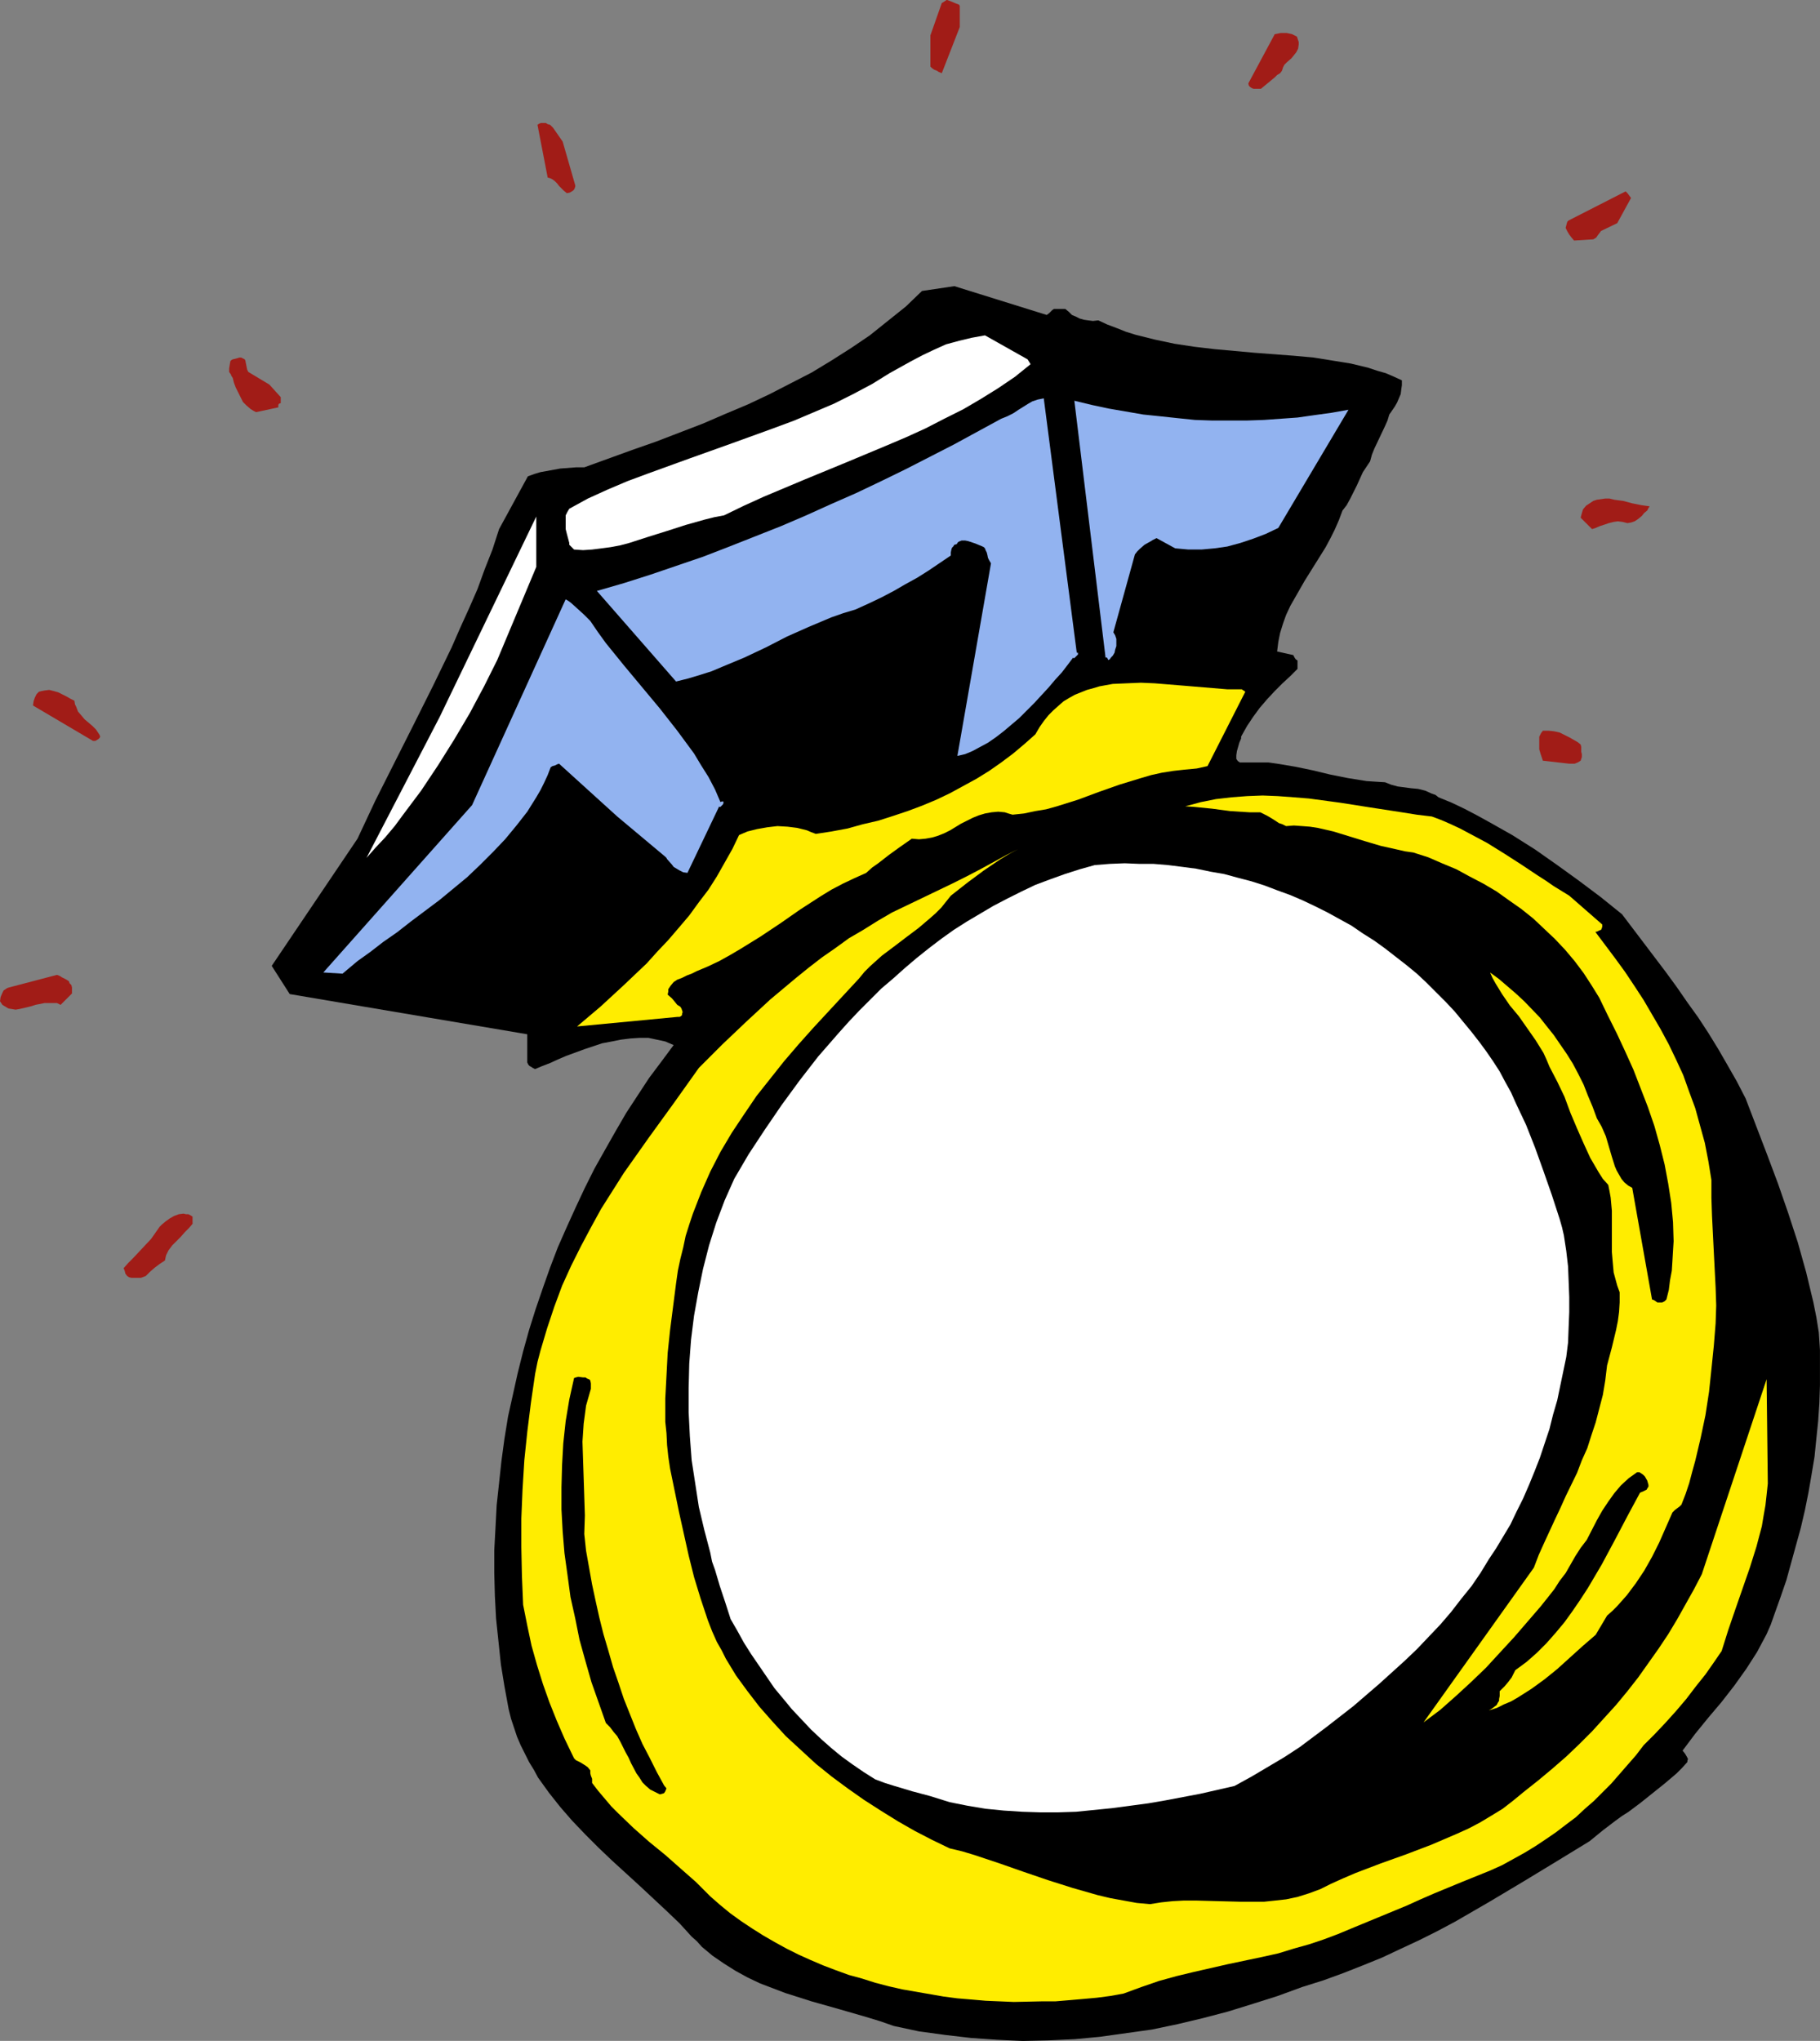 <?xml version="1.0" encoding="UTF-8" standalone="no"?>
<svg
   version="1.0"
   width="129.724mm"
   height="145.441mm"
   id="svg21"
   sodipodi:docname="Ring 16.wmf"
   xmlns:inkscape="http://www.inkscape.org/namespaces/inkscape"
   xmlns:sodipodi="http://sodipodi.sourceforge.net/DTD/sodipodi-0.dtd"
   xmlns="http://www.w3.org/2000/svg"
   xmlns:svg="http://www.w3.org/2000/svg">
  <rect width="100%" height="100%" fill="#808080" stroke="none"/>
  <sodipodi:namedview
     id="namedview21"
     pagecolor="#ffffff"
     bordercolor="#000000"
     borderopacity="0.25"
     inkscape:showpageshadow="2"
     inkscape:pageopacity="0.0"
     inkscape:pagecheckerboard="0"
     inkscape:deskcolor="#d1d1d1"
     inkscape:document-units="mm" />
  <defs
     id="defs1">
    <pattern
       id="WMFhbasepattern"
       patternUnits="userSpaceOnUse"
       width="6"
       height="6"
       x="0"
       y="0" />
  </defs>
  <path
     style="fill:#000000;fill-opacity:1;fill-rule:evenodd;stroke:none"
     d="m 489.971,358.872 -0.646,-4.04 -0.808,-4.04 -0.97,-4.04 -0.97,-4.04 -2.262,-8.079 -2.586,-7.917 -2.747,-7.917 -2.909,-7.756 -2.909,-7.594 -2.909,-7.594 -2.424,-4.686 -2.586,-4.524 -2.424,-4.201 -2.586,-4.201 -2.747,-4.201 -2.909,-4.04 -2.909,-4.201 -3.07,-4.201 -11.635,-15.35 -5.818,-4.686 -5.818,-4.363 -5.818,-4.201 -5.979,-4.201 -6.141,-3.878 -6.302,-3.555 -3.232,-1.777 -3.394,-1.777 -3.394,-1.616 -3.555,-1.454 -0.808,-0.646 -0.97,-0.323 -1.778,-0.808 -1.939,-0.485 -1.778,-0.162 -3.717,-0.485 -1.778,-0.485 -1.616,-0.646 -2.586,-0.162 -2.424,-0.162 -5.01,-0.808 -4.848,-0.969 -4.686,-1.131 -4.686,-0.969 -4.848,-0.808 -2.262,-0.323 h -2.424 -2.424 -2.424 -0.485 l -0.485,-0.323 -0.162,-0.162 -0.323,-0.485 v -0.485 -0.485 l 0.162,-1.131 0.323,-1.131 0.323,-1.131 0.485,-1.131 v -0.485 l 0.162,-0.323 1.454,-2.585 1.616,-2.424 1.778,-2.424 1.939,-2.262 2.101,-2.262 2.101,-2.101 2.101,-1.939 1.939,-1.939 v -1.939 -0.323 l -0.485,-0.323 -0.323,-0.485 -0.323,-0.646 -4.363,-0.969 0.323,-2.585 0.485,-2.424 0.808,-2.585 0.808,-2.262 1.131,-2.424 1.293,-2.262 2.586,-4.524 5.656,-9.049 1.293,-2.424 1.131,-2.262 1.131,-2.585 0.97,-2.585 1.131,-1.454 0.97,-1.777 1.778,-3.555 1.616,-3.555 0.97,-1.454 0.97,-1.454 0.485,-1.777 0.646,-1.616 1.454,-3.07 1.454,-3.07 0.646,-1.454 0.485,-1.616 1.454,-2.101 0.646,-1.131 0.485,-1.131 0.485,-1.131 0.162,-1.293 0.162,-1.131 v -1.293 l -2.101,-0.969 -2.262,-0.969 -2.262,-0.646 -2.424,-0.808 -4.686,-1.131 -5.01,-0.808 -5.01,-0.808 -5.333,-0.485 -10.666,-0.808 -10.666,-0.969 -5.494,-0.646 -5.333,-0.808 -5.333,-1.131 -5.171,-1.293 -2.586,-0.808 -2.424,-0.969 -2.586,-0.969 -2.424,-1.131 -1.454,0.162 -1.293,-0.162 -1.131,-0.162 -1.131,-0.323 -0.97,-0.485 -1.131,-0.485 -0.808,-0.808 -0.97,-0.808 h -3.07 l -0.485,0.323 -0.323,0.323 -0.485,0.485 -0.646,0.485 -24.886,-7.756 -8.726,1.293 -4.363,4.201 -4.848,3.878 -4.848,3.878 -5.01,3.393 -5.333,3.393 -5.333,3.232 -5.656,2.908 -5.656,2.908 -5.818,2.747 -6.141,2.585 -5.979,2.585 -6.302,2.424 -6.302,2.424 -6.464,2.262 -12.928,4.686 h -2.262 l -2.101,0.162 -2.101,0.162 -1.778,0.323 -1.778,0.323 -1.778,0.323 -1.616,0.485 -1.778,0.646 -7.757,14.219 -1.778,5.494 -2.101,5.332 -1.939,5.332 -2.262,5.171 -2.424,5.332 -2.262,5.171 -5.01,10.341 -5.171,10.341 -10.342,20.521 -4.848,10.341 -23.109,34.255 4.848,7.594 20.038,3.393 43.955,7.433 v 7.11 0.485 l 0.323,0.646 0.323,0.323 0.323,0.162 0.485,0.323 0.646,0.323 1.939,-0.808 2.101,-0.808 2.101,-0.969 2.262,-0.969 4.848,-1.777 2.424,-0.808 2.424,-0.808 2.586,-0.485 2.424,-0.485 2.586,-0.323 2.424,-0.162 h 2.424 l 2.262,0.485 2.262,0.485 2.262,0.969 -3.232,4.363 -3.394,4.524 -3.07,4.686 -3.07,4.686 -2.909,5.009 -2.747,4.847 -2.909,5.171 -2.586,5.171 -2.424,5.171 -2.424,5.332 -2.424,5.494 -2.101,5.494 -1.939,5.494 -1.939,5.655 -1.778,5.655 -1.616,5.817 -1.454,5.817 -1.293,5.817 -1.293,5.817 -0.97,5.979 -0.808,5.979 -0.646,5.979 -0.646,5.979 -0.323,6.14 -0.323,5.979 v 6.14 l 0.162,6.14 0.323,6.14 0.646,6.14 0.646,6.14 0.97,5.979 1.131,6.14 0.646,2.585 0.808,2.424 0.808,2.424 0.97,2.262 1.131,2.262 1.131,2.262 1.293,2.101 1.131,2.101 2.909,4.04 3.07,3.878 3.232,3.716 3.555,3.716 3.555,3.555 3.555,3.393 7.434,6.786 7.272,6.786 3.555,3.393 3.232,3.555 1.454,1.293 1.293,1.454 2.909,2.424 3.07,2.101 3.07,1.939 3.232,1.777 3.394,1.616 3.394,1.293 3.394,1.293 3.555,1.131 3.555,1.131 7.434,2.101 7.272,2.101 3.717,1.131 3.717,1.293 6.787,1.454 7.11,0.969 6.949,0.808 6.949,0.485 6.949,0.323 6.949,-0.162 7.11,-0.323 6.787,-0.646 6.949,-0.969 6.949,-0.969 6.949,-1.454 6.787,-1.616 6.787,-1.777 6.787,-2.101 6.626,-2.101 6.626,-2.424 5.656,-1.777 5.333,-1.939 5.333,-2.101 5.171,-2.101 5.171,-2.424 4.848,-2.262 4.848,-2.424 4.848,-2.585 9.211,-5.332 9.211,-5.494 9.05,-5.494 8.726,-5.332 3.555,-2.908 3.394,-2.585 1.778,-1.293 1.778,-1.131 3.232,-2.424 3.232,-2.585 3.232,-2.585 3.232,-2.747 1.454,-1.454 1.454,-1.616 v -0.323 l 0.162,-0.485 -0.162,-0.323 -0.162,-0.323 -0.485,-0.808 -0.646,-0.808 3.394,-4.524 3.555,-4.363 3.555,-4.201 3.394,-4.363 3.232,-4.524 1.454,-2.262 1.454,-2.262 1.293,-2.424 1.293,-2.424 1.131,-2.585 0.97,-2.747 1.616,-4.524 1.616,-4.686 1.293,-4.686 1.293,-4.686 1.293,-4.686 1.131,-4.847 0.97,-4.847 0.808,-4.686 0.808,-4.847 0.485,-4.847 0.485,-4.686 0.323,-4.847 0.162,-4.847 v -4.686 -4.847 z"
     id="path1" />
  <path
     style="fill:#ffed00;fill-opacity:1;fill-rule:evenodd;stroke:none"
     d="m 476.235,399.591 -0.323,-28.115 -17.453,52.514 -2.101,4.04 -2.262,4.04 -2.262,4.04 -2.424,4.04 -2.586,3.878 -2.747,3.878 -2.747,3.878 -2.909,3.716 -3.07,3.716 -3.232,3.555 -3.232,3.555 -3.394,3.393 -3.555,3.393 -3.717,3.232 -3.878,3.232 -3.878,3.07 -2.747,2.262 -2.909,2.262 -2.909,1.777 -3.232,1.939 -3.07,1.616 -3.232,1.454 -3.394,1.454 -3.394,1.454 -6.787,2.585 -6.787,2.424 -6.787,2.585 -3.394,1.454 -3.232,1.454 -2.909,1.454 -3.07,1.131 -3.07,0.969 -3.07,0.646 -2.909,0.323 -3.07,0.323 h -3.07 -3.07 l -6.302,-0.162 -5.979,-0.162 h -3.07 l -3.07,0.162 -3.07,0.323 -3.07,0.485 -3.555,-0.323 -3.555,-0.646 -3.555,-0.646 -3.394,-0.808 -3.394,-0.969 -3.394,-0.969 -6.626,-2.101 -6.626,-2.262 -6.464,-2.262 -6.787,-2.262 -3.232,-0.969 -3.394,-0.808 -4.686,-2.262 -4.686,-2.424 -4.525,-2.585 -4.686,-2.908 -4.525,-2.908 -4.363,-3.07 -4.363,-3.232 -4.202,-3.393 -4.04,-3.716 -4.04,-3.716 -3.555,-3.878 -3.555,-4.04 -3.232,-4.201 -3.07,-4.201 -2.747,-4.524 -1.131,-2.262 -1.293,-2.262 -1.293,-2.908 -1.131,-2.908 -1.939,-5.817 -1.778,-5.817 -1.454,-5.817 -1.293,-5.817 -1.293,-5.817 -2.424,-11.795 -0.485,-3.232 -0.323,-3.07 -0.162,-3.232 -0.323,-3.07 v -6.302 l 0.323,-6.14 0.323,-6.14 0.646,-6.14 0.808,-6.302 0.808,-6.302 0.485,-3.393 0.646,-3.07 0.808,-3.232 0.646,-3.07 0.97,-3.07 0.97,-2.908 1.131,-2.908 1.131,-2.908 2.424,-5.494 2.747,-5.332 3.07,-5.171 3.232,-4.847 3.394,-5.009 3.717,-4.686 3.717,-4.686 3.878,-4.524 4.04,-4.524 4.04,-4.363 8.242,-8.887 1.454,-1.777 1.454,-1.454 3.232,-2.908 3.232,-2.424 3.394,-2.585 3.232,-2.424 3.232,-2.747 1.454,-1.293 1.454,-1.454 1.293,-1.616 1.293,-1.616 4.525,-3.555 4.363,-3.232 4.525,-3.07 2.424,-1.454 2.424,-1.293 -1.616,0.808 -1.616,0.808 -3.555,1.939 -3.555,1.939 -3.717,1.939 -3.878,1.939 -4.04,1.939 -4.04,1.939 -4.04,1.939 -4.04,1.939 -3.878,2.262 -3.878,2.424 -3.878,2.262 -3.555,2.585 -3.717,2.585 -3.555,2.747 -3.394,2.747 -6.949,5.817 -6.464,5.979 -6.464,6.14 -6.302,6.302 -6.787,9.533 -6.787,9.372 -6.626,9.372 -3.07,4.847 -3.07,4.847 -2.747,5.009 -2.747,5.171 -2.586,5.171 -2.424,5.332 -2.101,5.655 -1.939,5.817 -1.778,5.979 -0.808,3.07 -0.646,3.232 -1.131,7.756 -0.97,7.756 -0.808,7.756 -0.485,7.917 -0.323,7.756 v 7.756 l 0.162,7.756 0.323,7.756 1.131,5.655 1.131,5.332 1.454,5.171 1.616,5.171 1.778,5.009 1.939,4.847 2.101,4.847 2.262,4.686 0.323,0.646 0.485,0.485 1.293,0.646 1.293,0.808 0.646,0.485 0.646,0.808 v 0.808 l 0.162,0.646 0.323,0.808 v 0.485 0.646 l 1.616,2.101 1.778,2.101 1.778,2.101 1.939,1.939 4.04,3.878 4.202,3.716 4.363,3.555 4.202,3.716 4.04,3.555 3.878,3.878 2.586,2.262 2.747,2.262 2.909,2.101 2.909,1.939 3.07,1.939 3.07,1.777 3.232,1.777 3.232,1.616 3.232,1.454 3.394,1.454 3.394,1.293 3.555,1.293 3.555,0.969 3.555,1.131 3.717,0.969 3.555,0.808 3.717,0.646 3.717,0.646 3.717,0.646 3.717,0.485 3.878,0.323 3.717,0.323 7.595,0.323 7.434,-0.162 h 3.717 l 3.878,-0.323 3.717,-0.323 3.555,-0.323 3.717,-0.485 3.555,-0.646 4.848,-1.777 4.686,-1.616 4.686,-1.293 4.686,-1.131 9.211,-2.101 9.211,-1.939 4.363,-0.969 4.202,-1.293 4.04,-1.131 3.878,-1.293 3.878,-1.454 3.878,-1.616 7.434,-3.07 7.434,-3.07 3.555,-1.616 3.717,-1.616 7.434,-3.07 7.595,-3.07 3.232,-1.454 3.232,-1.777 2.909,-1.616 2.909,-1.777 2.909,-1.939 2.586,-1.777 2.747,-2.101 2.586,-1.939 2.424,-2.262 2.424,-2.101 4.686,-4.686 4.363,-5.009 2.262,-2.585 2.101,-2.747 2.909,-2.908 2.909,-3.07 2.909,-3.232 2.747,-3.232 2.586,-3.393 2.586,-3.232 2.262,-3.232 2.101,-3.07 1.778,-5.655 1.939,-5.655 3.878,-11.149 1.778,-5.655 1.454,-5.494 0.485,-2.908 0.485,-2.747 0.323,-2.908 z"
     id="path2" />
  <path
     style="fill:#ffed00;fill-opacity:1;fill-rule:evenodd;stroke:none"
     d="m 462.175,356.448 0.162,-4.847 -0.162,-4.847 -0.485,-9.533 -0.485,-9.695 -0.162,-4.847 v -4.847 l -0.808,-5.009 -0.97,-5.009 -1.293,-4.686 -1.293,-4.686 -1.616,-4.363 -1.616,-4.524 -1.939,-4.201 -1.939,-4.04 -2.262,-4.201 -2.262,-3.878 -2.262,-3.878 -2.424,-3.716 -2.586,-3.878 -2.586,-3.555 -5.333,-7.11 v -0.162 h 0.323 l 0.646,-0.323 0.485,-0.162 0.162,-0.323 0.162,-0.485 v -0.646 l -8.888,-7.756 -4.202,-2.585 -2.101,-1.454 -2.262,-1.454 -4.363,-2.908 -4.525,-2.908 -4.686,-2.908 -4.848,-2.585 -2.424,-1.293 -2.424,-1.131 -2.586,-1.131 -2.586,-0.969 -4.04,-0.485 -4.04,-0.646 -8.403,-1.293 -8.242,-1.293 -8.403,-1.131 -4.04,-0.323 -4.363,-0.323 -4.04,-0.162 -4.202,0.162 -4.202,0.323 -4.202,0.485 -4.04,0.808 -4.202,1.131 2.424,0.162 4.848,0.485 2.424,0.323 2.424,0.323 2.586,0.162 2.586,0.162 h 2.909 l 0.97,0.485 0.97,0.485 1.616,0.969 1.454,0.969 0.97,0.323 0.97,0.485 2.101,-0.162 2.262,0.162 2.101,0.162 2.101,0.323 4.202,0.969 4.202,1.293 4.202,1.293 4.363,1.293 4.363,0.969 2.101,0.485 2.262,0.323 4.04,1.293 3.717,1.616 3.878,1.616 3.555,1.939 3.717,1.939 3.555,2.101 3.394,2.424 3.232,2.262 3.232,2.585 2.909,2.747 2.909,2.747 2.747,2.908 2.586,3.07 2.424,3.232 2.101,3.232 2.101,3.393 2.262,4.686 2.424,4.847 2.262,4.847 2.262,5.009 1.939,5.009 1.939,5.009 1.778,5.171 1.454,5.171 1.293,5.171 0.97,5.171 0.808,5.171 0.485,5.171 0.162,5.171 -0.162,2.585 -0.162,2.747 -0.162,2.585 -0.485,2.585 -0.323,2.585 -0.646,2.585 -0.162,0.162 -0.323,0.323 -0.646,0.323 h -0.646 -0.646 l -0.485,-0.323 -0.485,-0.323 -0.485,-0.162 -5.333,-30.054 -1.131,-0.646 -0.97,-0.808 -0.808,-0.969 -0.646,-1.131 -0.646,-1.131 -0.485,-1.131 -0.808,-2.585 -1.616,-5.494 -1.131,-2.585 -0.646,-1.131 -0.646,-1.131 -1.131,-3.07 -1.293,-3.07 -1.131,-2.908 -1.454,-2.908 -1.454,-2.747 -1.616,-2.585 -1.778,-2.585 -1.778,-2.585 -1.939,-2.424 -1.778,-2.262 -4.202,-4.363 -2.262,-2.101 -2.262,-1.939 -2.262,-1.939 -2.424,-1.777 0.646,1.454 0.808,1.454 1.778,2.908 2.101,3.07 2.424,2.908 2.262,3.232 2.262,3.232 2.101,3.393 0.808,1.777 0.808,1.939 2.101,4.04 1.939,4.04 1.616,4.363 1.778,4.201 1.778,4.04 1.778,3.878 1.131,1.939 1.131,1.939 1.131,1.777 1.454,1.616 0.323,1.616 0.323,1.777 0.162,1.777 0.162,1.777 v 3.716 3.555 3.878 l 0.323,3.716 0.162,1.777 0.485,1.777 0.485,1.777 0.646,1.777 v 2.747 l -0.162,2.585 -0.323,2.424 -0.485,2.424 -1.131,4.686 -0.646,2.424 -0.646,2.424 -0.485,4.04 -0.646,3.878 -0.97,3.716 -0.97,3.716 -1.131,3.393 -1.131,3.555 -1.454,3.232 -1.293,3.393 -3.07,6.302 -1.454,3.232 -1.454,3.07 -2.909,6.302 -1.454,3.232 -1.293,3.393 -29.734,41.688 4.525,-3.393 4.202,-3.716 4.04,-3.716 4.04,-3.878 3.717,-4.04 3.878,-4.201 7.11,-8.241 1.939,-2.424 1.778,-2.262 1.454,-2.262 1.616,-2.101 2.586,-4.524 1.454,-2.262 1.616,-2.101 2.747,-5.332 1.454,-2.585 1.616,-2.424 1.616,-2.262 1.778,-2.101 2.101,-1.939 2.262,-1.616 h 0.646 l 0.485,0.323 0.485,0.323 0.485,0.485 0.646,1.131 0.323,1.131 v 0.485 l -0.323,0.485 -0.162,0.323 -0.323,0.162 -0.646,0.323 -0.808,0.323 -3.394,6.302 -3.394,6.463 -3.555,6.625 -3.717,6.302 -2.101,3.232 -2.101,3.07 -2.101,2.908 -2.424,2.908 -2.424,2.747 -2.586,2.585 -2.747,2.424 -3.07,2.262 -0.485,0.969 -0.485,0.969 -0.485,0.646 -0.485,0.646 -0.97,1.131 -0.97,0.969 -0.323,0.323 v 0.485 0.808 l -0.162,0.808 v 0.485 l -0.323,0.485 -0.323,0.646 -0.646,0.485 -0.646,0.485 -0.808,0.485 2.101,-0.646 1.939,-0.969 1.939,-0.808 1.939,-1.131 1.778,-1.131 1.778,-1.131 3.555,-2.585 3.394,-2.747 3.394,-3.07 3.394,-3.07 3.555,-3.07 3.07,-5.171 1.454,-1.293 1.293,-1.293 1.293,-1.454 1.293,-1.454 2.424,-3.232 2.262,-3.393 2.101,-3.716 1.939,-3.878 1.778,-4.04 1.778,-4.04 0.646,-0.646 0.646,-0.485 0.646,-0.485 0.485,-0.485 1.131,-2.908 0.97,-2.908 0.808,-3.07 0.808,-2.908 1.454,-6.14 1.293,-6.14 0.97,-6.302 0.646,-6.14 0.646,-6.302 z"
     id="path3" />
  <path
     style="fill:#a11c17;fill-opacity:1;fill-rule:evenodd;stroke:none"
     d="m 444.399,136.375 -1.131,-0.162 -1.131,-0.162 -2.424,-0.485 -2.424,-0.646 -2.424,-0.323 -1.293,-0.323 h -1.131 l -1.131,0.162 -1.131,0.162 -0.97,0.323 -0.97,0.646 -0.97,0.646 -0.808,0.969 -0.162,0.485 -0.323,1.131 -0.162,0.646 3.07,3.07 0.97,-0.323 1.131,-0.485 2.424,-0.808 1.293,-0.323 1.131,-0.162 1.293,0.162 1.293,0.323 0.97,-0.162 0.97,-0.323 0.97,-0.646 0.97,-0.808 0.646,-0.808 0.808,-0.646 0.323,-0.646 z"
     id="path4" />
  <path
     style="fill:#a11c17;fill-opacity:1;fill-rule:evenodd;stroke:none"
     d="m 438.42,52.029 -0.485,-0.485 -15.514,7.917 v 0.162 h -0.162 l -0.162,0.485 -0.162,0.646 -0.162,0.646 0.485,0.969 0.485,0.808 0.485,0.646 0.808,0.969 5.171,-0.323 0.808,-0.485 0.323,-0.485 0.485,-0.646 0.485,-0.646 4.363,-2.101 3.717,-6.786 z"
     id="path5" />
  <path
     style="fill:#a11c17;fill-opacity:1;fill-rule:evenodd;stroke:none"
     d="m 426.139,203.916 v -0.808 l -0.162,-0.646 v -0.808 -0.485 l -0.162,-0.646 -0.808,-0.646 -1.131,-0.646 -1.131,-0.646 -1.293,-0.646 -1.293,-0.646 -1.454,-0.323 -1.454,-0.162 h -1.616 l -0.485,0.646 -0.485,0.969 v 1.131 0.969 1.293 l 0.323,1.131 0.323,0.969 0.323,0.969 7.11,0.808 h 0.646 0.808 l 0.808,-0.323 0.808,-0.485 z"
     id="path6" />
  <path
     style="fill:#ffffff;fill-opacity:1;fill-rule:evenodd;stroke:none"
     d="m 422.422,361.619 0.162,-4.201 0.162,-4.04 v -4.04 l -0.162,-4.201 -0.162,-4.04 -0.485,-4.201 -0.646,-4.201 -0.485,-2.101 -0.646,-2.262 -2.101,-6.463 -2.262,-6.463 -2.262,-6.302 -2.424,-6.14 -2.747,-5.817 -1.293,-2.908 -1.616,-2.908 -1.454,-2.747 -1.778,-2.747 -1.778,-2.585 -1.778,-2.424 -2.262,-2.908 -2.262,-2.747 -2.262,-2.747 -2.424,-2.585 -2.586,-2.585 -2.586,-2.585 -2.586,-2.424 -2.747,-2.262 -2.909,-2.262 -2.909,-2.262 -2.909,-2.101 -3.07,-1.939 -3.07,-2.101 -3.232,-1.777 -3.232,-1.777 -3.232,-1.616 -3.394,-1.616 -3.394,-1.454 -3.555,-1.293 -3.394,-1.293 -3.555,-1.131 -3.717,-0.969 -3.555,-0.969 -3.717,-0.646 -3.878,-0.808 -3.717,-0.485 -3.878,-0.485 -3.878,-0.323 h -3.878 l -3.878,-0.162 -4.04,0.162 -4.04,0.323 -4.04,1.131 -4.04,1.293 -4.04,1.454 -3.878,1.454 -3.717,1.777 -3.878,1.939 -3.717,1.939 -3.555,2.101 -3.555,2.101 -3.555,2.262 -3.394,2.424 -3.394,2.585 -3.232,2.585 -3.232,2.747 -3.07,2.747 -3.232,2.747 -2.909,2.908 -2.909,2.908 -2.909,3.07 -2.747,3.07 -5.494,6.302 -5.01,6.463 -4.848,6.625 -4.525,6.625 -4.363,6.625 -3.878,6.625 -2.586,5.817 -2.262,5.979 -1.939,6.14 -1.616,6.302 -1.293,6.302 -1.131,6.302 -0.808,6.463 -0.485,6.463 -0.162,6.625 v 6.463 l 0.323,6.463 0.485,6.463 0.97,6.302 0.97,6.302 1.454,6.14 1.616,6.14 0.485,2.424 0.808,2.262 1.293,4.363 1.454,4.363 1.454,4.524 1.778,3.07 1.778,3.232 1.939,3.07 2.101,3.07 2.101,3.07 2.101,3.07 2.424,2.908 2.262,2.747 2.586,2.747 2.586,2.747 2.747,2.585 2.747,2.424 2.747,2.262 2.909,2.101 3.07,2.101 3.07,1.939 2.586,0.969 2.586,0.808 4.848,1.454 4.848,1.293 2.586,0.808 2.586,0.808 4.848,0.969 4.848,0.808 4.848,0.485 5.01,0.323 4.848,0.162 h 4.848 l 4.848,-0.162 4.848,-0.485 4.848,-0.485 4.848,-0.646 4.848,-0.646 4.686,-0.808 9.373,-1.777 9.211,-2.101 4.686,-2.585 4.363,-2.585 4.363,-2.585 4.202,-2.747 7.11,-5.332 7.272,-5.655 6.949,-5.979 3.394,-3.07 3.394,-3.07 3.394,-3.232 3.07,-3.232 3.232,-3.393 2.909,-3.393 2.747,-3.555 2.747,-3.393 2.424,-3.555 2.262,-3.716 1.939,-2.908 1.939,-3.232 1.939,-3.232 1.616,-3.393 1.778,-3.555 1.616,-3.716 1.454,-3.555 1.454,-3.716 1.293,-3.878 1.293,-3.878 0.97,-3.878 1.131,-3.878 0.808,-3.878 0.808,-3.878 0.808,-3.878 z"
     id="path7" />
  <path
     style="fill:#92b3f0;fill-opacity:1;fill-rule:evenodd;stroke:none"
     d="m 363.276,110.36 -4.525,0.808 -4.686,0.646 -4.525,0.646 -4.525,0.323 -4.525,0.323 -4.686,0.162 h -4.686 -4.525 l -4.686,-0.162 -4.686,-0.485 -4.525,-0.485 -4.686,-0.485 -4.686,-0.808 -4.686,-0.808 -4.525,-0.969 -4.686,-1.131 8.403,69.157 h 0.323 l 0.162,0.162 0.162,0.323 v 0.162 h 0.162 l 0.323,-0.162 0.323,-0.485 0.485,-0.485 0.485,-0.808 0.162,-0.808 0.323,-0.969 v -0.969 -0.969 l -0.323,-0.969 -0.485,-0.808 5.818,-21.006 0.646,-0.808 0.646,-0.646 1.293,-1.131 1.454,-0.808 0.808,-0.485 0.97,-0.485 5.01,2.747 3.555,0.323 h 3.555 l 3.555,-0.323 3.394,-0.485 3.555,-0.969 3.394,-1.131 3.394,-1.293 3.394,-1.616 z"
     id="path8" />
  <path
     style="fill:#a11c17;fill-opacity:1;fill-rule:evenodd;stroke:none"
     d="m 349.864,11.957 v -0.646 l -0.162,-0.485 -0.323,-0.969 -1.293,-0.646 -1.454,-0.323 h -1.616 l -1.616,0.323 -7.11,13.25 0.162,0.646 0.323,0.323 0.485,0.323 0.485,0.162 h 0.97 0.97 l 3.717,-3.07 0.646,-0.646 0.808,-0.485 0.485,-0.646 0.162,-0.485 0.162,-0.485 0.323,-0.646 0.646,-0.646 1.293,-1.131 0.646,-0.808 0.646,-0.808 0.485,-0.969 z"
     id="path9" />
  <path
     style="fill:#ffed00;fill-opacity:1;fill-rule:evenodd;stroke:none"
     d="m 334.512,185.657 h -3.878 l -3.878,-0.323 -7.757,-0.646 -7.918,-0.646 -3.717,-0.162 -3.878,0.162 -3.717,0.162 -1.778,0.323 -1.778,0.323 -1.616,0.485 -1.778,0.485 -1.616,0.646 -1.616,0.646 -1.454,0.808 -1.616,0.969 -1.293,1.131 -1.454,1.293 -1.293,1.293 -1.293,1.616 -1.131,1.616 -1.131,1.939 -2.909,2.585 -3.07,2.585 -3.232,2.424 -3.232,2.262 -3.394,2.101 -3.555,1.939 -3.555,1.939 -3.717,1.777 -3.878,1.616 -3.878,1.454 -3.878,1.293 -4.04,1.293 -4.202,0.969 -4.04,1.131 -4.363,0.808 -4.202,0.646 -1.293,-0.485 -1.131,-0.485 -1.293,-0.323 -1.293,-0.323 -2.586,-0.323 -2.747,-0.162 -2.747,0.323 -2.747,0.485 -2.586,0.646 -2.262,0.969 -1.778,3.716 -2.101,3.716 -2.101,3.716 -2.262,3.555 -2.586,3.393 -2.586,3.555 -2.747,3.232 -2.909,3.393 -2.909,3.07 -2.909,3.232 -3.07,2.908 -3.232,3.07 -6.141,5.655 -6.302,5.332 27.149,-2.585 h 0.485 l 0.323,-0.162 0.323,-0.323 v -0.323 l 0.162,-0.485 -0.162,-0.485 -0.162,-0.485 -0.323,-0.485 -0.808,-0.485 -0.646,-0.808 -0.808,-0.969 -1.131,-0.969 0.162,-0.808 v -0.646 l 0.323,-0.485 0.323,-0.485 0.808,-0.969 0.97,-0.646 1.293,-0.485 1.293,-0.646 1.293,-0.485 1.293,-0.646 3.07,-1.293 3.07,-1.454 2.909,-1.616 2.747,-1.616 5.494,-3.393 5.333,-3.555 5.333,-3.716 5.494,-3.555 2.909,-1.777 3.07,-1.616 3.07,-1.454 3.232,-1.454 1.616,-1.454 1.616,-1.131 2.909,-2.262 2.909,-2.101 1.616,-1.131 1.616,-1.131 1.939,0.162 1.778,-0.162 1.778,-0.323 1.616,-0.485 1.616,-0.646 1.616,-0.808 2.909,-1.777 3.232,-1.616 1.616,-0.646 1.616,-0.485 1.778,-0.323 1.778,-0.162 1.778,0.162 0.97,0.323 1.131,0.323 3.07,-0.323 3.07,-0.646 2.909,-0.485 2.909,-0.808 5.656,-1.777 5.656,-2.101 5.494,-1.939 5.818,-1.777 2.747,-0.808 2.909,-0.646 3.07,-0.485 2.909,-0.323 1.778,-0.162 1.616,-0.162 1.454,-0.323 1.454,-0.323 10.181,-20.036 z"
     id="path10" />
  <path
     style="fill:#92b3f0;fill-opacity:1;fill-rule:evenodd;stroke:none"
     d="m 290.072,175.801 -8.888,-68.51 -1.616,0.323 -1.454,0.485 -1.131,0.646 -1.293,0.808 -1.293,0.808 -1.454,0.969 -1.616,0.808 -1.616,0.646 -12.766,6.948 -12.928,6.625 -6.626,3.232 -6.787,3.232 -6.626,2.908 -6.787,3.07 -6.787,2.908 -6.949,2.747 -6.949,2.747 -7.11,2.747 -7.11,2.424 -7.11,2.424 -7.11,2.262 -7.272,2.101 21.331,24.399 3.232,-0.808 3.232,-0.969 3.07,-0.969 3.07,-1.293 5.818,-2.424 5.818,-2.747 5.656,-2.908 5.818,-2.585 3.07,-1.293 3.07,-1.293 3.232,-1.131 3.232,-0.969 3.555,-1.616 3.394,-1.616 3.394,-1.777 3.07,-1.777 3.232,-1.777 3.07,-1.939 5.979,-4.04 v -0.808 l 0.162,-0.808 0.162,-0.485 0.323,-0.323 0.323,-0.485 0.646,-0.162 0.162,-0.323 0.323,-0.323 0.808,-0.323 h 0.97 l 0.808,0.162 1.939,0.646 1.939,0.808 0.323,0.162 0.323,0.323 0.162,0.485 0.323,0.646 0.162,0.646 0.162,0.808 0.323,0.646 0.485,0.808 -9.05,51.868 2.101,-0.485 1.939,-0.808 2.101,-1.131 2.101,-1.131 2.101,-1.454 2.101,-1.616 2.101,-1.777 2.101,-1.777 4.04,-4.04 3.878,-4.201 1.778,-2.101 1.778,-1.939 1.616,-2.101 1.454,-1.939 v 0.162 h 0.162 0.162 l 0.323,-0.323 0.323,-0.323 0.323,-0.323 v -0.323 -0.162 h -0.162 z"
     id="path11" />
  <path
     style="fill:#ffffff;fill-opacity:1;fill-rule:evenodd;stroke:none"
     d="m 276.82,96.787 -11.474,-6.463 -1.778,0.323 -1.778,0.323 -3.394,0.808 -3.555,0.969 -3.232,1.454 -3.07,1.454 -3.07,1.616 -2.909,1.616 -2.909,1.616 -4.686,2.908 -5.171,2.747 -5.171,2.585 -5.333,2.262 -5.333,2.262 -5.656,2.101 -11.15,4.04 -11.312,4.04 -11.15,4.04 -5.656,2.101 -5.333,2.262 -5.333,2.424 -5.01,2.747 -0.485,0.808 -0.485,0.969 v 1.293 1.131 1.293 l 0.323,1.293 0.646,2.424 v 0.485 l 0.323,0.323 0.323,0.323 0.646,0.646 2.424,0.162 2.424,-0.162 2.586,-0.323 2.424,-0.323 2.586,-0.485 2.424,-0.646 5.01,-1.616 5.171,-1.616 5.01,-1.616 5.171,-1.454 2.586,-0.646 2.586,-0.485 5.333,-2.585 5.333,-2.424 11.15,-4.686 10.989,-4.524 10.827,-4.524 5.333,-2.262 5.333,-2.424 5.01,-2.585 5.171,-2.585 4.686,-2.747 4.686,-2.908 4.525,-3.07 4.202,-3.393 z"
     id="path12" />
  <path
     style="fill:#a11c17;fill-opacity:1;fill-rule:evenodd;stroke:none"
     d="M 258.56,7.271 V 2.101 1.616 l -0.162,-0.323 -0.323,-0.162 -0.485,-0.162 -1.131,-0.485 L 255.166,0 v 0 h -0.162 l -0.485,0.323 -0.485,0.323 -0.323,0.162 -3.07,8.725 v 7.917 0.485 l 0.323,0.323 0.646,0.485 0.808,0.323 0.485,0.323 0.808,0.323 z"
     id="path13" />
  <path
     style="fill:#92b3f0;fill-opacity:1;fill-rule:evenodd;stroke:none"
     d="m 194.081,216.034 -1.454,-3.393 -1.778,-3.393 -1.939,-3.07 -1.939,-3.232 -2.262,-3.07 -2.262,-3.07 -4.686,-5.979 -4.848,-5.817 -4.848,-5.817 -4.848,-5.979 -2.101,-2.908 -2.101,-3.07 -1.778,-1.777 -1.778,-1.616 -1.616,-1.454 -0.646,-0.485 -0.808,-0.485 -25.21,55.422 -40.077,45.081 5.171,0.323 4.04,-3.393 3.394,-2.424 3.555,-2.747 3.717,-2.585 3.717,-2.908 3.878,-2.908 3.878,-2.908 3.717,-3.07 3.717,-3.07 3.555,-3.393 3.394,-3.393 3.232,-3.393 3.07,-3.716 2.909,-3.716 2.424,-3.878 1.131,-1.939 0.97,-1.939 0.97,-2.101 0.808,-2.101 0.485,-0.323 0.646,-0.162 0.646,-0.323 0.485,-0.162 15.675,14.219 12.928,10.826 0.323,0.323 0.162,0.323 1.293,1.454 0.485,0.646 0.808,0.485 0.808,0.485 0.97,0.485 1.131,0.162 8.565,-17.936 v 0.162 h 0.323 l 0.323,-0.323 0.323,-0.323 0.162,-0.323 v -0.323 -0.162 h -0.485 z"
     id="path14" />
  <path
     style="fill:#000000;fill-opacity:1;fill-rule:evenodd;stroke:none"
     d="m 178.891,480.866 -1.939,-3.555 -1.939,-3.878 -1.939,-3.716 -1.778,-4.04 -1.616,-4.04 -1.616,-4.04 -1.454,-4.363 -1.454,-4.201 -1.293,-4.524 -1.293,-4.363 -1.131,-4.524 -0.97,-4.363 -0.97,-4.524 -0.808,-4.524 -0.808,-4.524 -0.485,-4.524 0.162,-5.009 -0.162,-5.009 -0.162,-5.009 -0.162,-4.847 -0.162,-5.009 0.323,-4.847 0.323,-2.424 0.323,-2.424 0.646,-2.262 0.646,-2.262 v -0.162 -0.646 -0.646 l -0.162,-0.808 -0.323,-0.323 -0.485,-0.162 -0.485,-0.323 h -0.646 l -1.293,-0.162 -0.646,0.162 -0.485,0.162 -1.293,5.817 -0.97,5.817 -0.646,5.979 -0.323,5.817 -0.162,5.979 v 5.979 l 0.323,5.979 0.485,5.817 0.808,5.817 0.808,5.979 1.293,5.817 1.131,5.655 1.616,5.817 1.616,5.655 1.939,5.494 1.939,5.494 1.131,1.131 0.97,1.293 0.97,1.131 0.808,1.454 1.454,2.908 0.808,1.454 0.646,1.454 1.454,2.747 0.808,1.131 0.808,1.293 0.97,0.969 1.131,0.969 1.293,0.646 1.293,0.646 0.646,-0.162 0.485,-0.162 0.323,-0.485 0.323,-0.808 z"
     id="path15" />
  <path
     style="fill:#a11c17;fill-opacity:1;fill-rule:evenodd;stroke:none"
     d="m 154.974,49.929 -3.394,-11.795 -2.586,-3.716 -0.323,-0.323 -0.485,-0.485 -0.646,-0.162 -0.485,-0.323 h -0.646 -0.646 l -0.485,0.162 -0.485,0.323 2.747,14.219 0.646,0.162 0.646,0.323 0.646,0.485 0.646,0.646 0.485,0.646 0.646,0.646 0.646,0.646 0.808,0.646 0.808,-0.162 0.808,-0.485 0.323,-0.323 0.162,-0.323 0.162,-0.485 z"
     id="path16" />
  <path
     style="fill:#ffffff;fill-opacity:1;fill-rule:evenodd;stroke:none"
     d="m 144.47,152.694 v -13.573 l -26.018,53.968 -19.715,37.972 2.424,-2.747 2.586,-2.747 2.586,-3.07 2.262,-3.07 2.424,-3.232 2.424,-3.232 4.525,-6.786 4.363,-6.948 4.202,-7.11 3.878,-7.271 3.555,-7.11 z"
     id="path17" />
  <path
     style="fill:#a11c17;fill-opacity:1;fill-rule:evenodd;stroke:none"
     d="m 75.629,108.583 v -1.616 l -3.07,-3.393 -5.656,-3.393 -0.323,-0.646 -0.323,-1.616 -0.162,-0.808 -0.162,-0.323 -0.323,-0.162 -0.323,-0.162 -0.323,-0.162 h -0.485 l -0.485,0.162 -1.293,0.323 -0.323,0.162 -0.323,0.323 -0.162,0.969 -0.162,0.969 v 0.969 l 0.323,0.485 0.162,0.162 v 0 0.162 l 0.162,0.323 0.323,0.485 0.323,1.293 0.485,1.293 0.646,1.293 0.646,1.293 0.646,1.293 0.97,0.969 1.131,0.969 0.808,0.485 0.646,0.323 5.979,-1.293 v -0.323 -0.323 l 0.162,-0.323 z"
     id="path18" />
  <path
     style="fill:#a11c17;fill-opacity:1;fill-rule:evenodd;stroke:none"
     d="m 51.874,328.98 v -1.293 l -0.485,-0.323 -0.646,-0.323 h -0.646 l -0.646,-0.162 -1.293,0.162 -1.293,0.485 -1.131,0.646 -1.131,0.808 -0.97,0.808 -0.646,0.646 -1.131,1.616 -1.131,1.616 -2.424,2.585 -2.424,2.585 -1.293,1.293 -1.293,1.454 0.162,0.323 0.162,0.485 0.162,0.646 0.485,0.646 0.485,0.323 0.646,0.162 h 1.293 1.293 l 1.293,-0.485 1.131,-1.131 1.293,-1.131 1.293,-0.969 1.454,-0.969 0.162,-0.808 0.162,-0.646 0.646,-1.293 0.97,-1.293 1.131,-1.131 1.131,-1.131 1.131,-1.293 1.131,-1.131 0.97,-1.131 z"
     id="path19" />
  <path
     style="fill:#a11c17;fill-opacity:1;fill-rule:evenodd;stroke:none"
     d="m 26.502,197.452 -0.646,-0.969 -0.97,-0.969 -2.101,-1.777 -0.808,-0.969 -0.97,-1.131 -0.485,-1.293 -0.323,-0.646 -0.162,-0.969 -0.97,-0.485 -1.131,-0.646 -2.262,-1.131 -1.131,-0.323 -1.293,-0.323 -1.293,0.162 -0.808,0.162 -0.646,0.162 -0.646,0.646 -0.485,0.969 -0.323,0.969 -0.162,1.131 16.16,9.533 h 0.162 0.485 l 0.808,-0.485 0.323,-0.323 0.162,-0.323 -0.162,-0.485 z"
     id="path20" />
  <path
     style="fill:#a11c17;fill-opacity:1;fill-rule:evenodd;stroke:none"
     d="m 19.392,266.932 v -0.969 l -0.162,-0.646 -0.485,-0.485 -0.162,-0.485 -0.162,-0.162 -0.808,-0.485 -0.97,-0.485 -0.485,-0.323 -0.808,-0.323 -12.928,3.393 -0.485,0.162 -0.97,0.646 -0.323,0.646 -0.485,1.131 L 0,269.679 l 0.646,0.969 0.808,0.485 0.808,0.485 0.97,0.162 0.97,0.162 0.97,-0.162 2.101,-0.485 1.293,-0.323 0.97,-0.323 2.424,-0.485 h 1.131 1.131 1.131 l 0.97,0.485 3.07,-3.07 z"
     id="path21" />
</svg>

